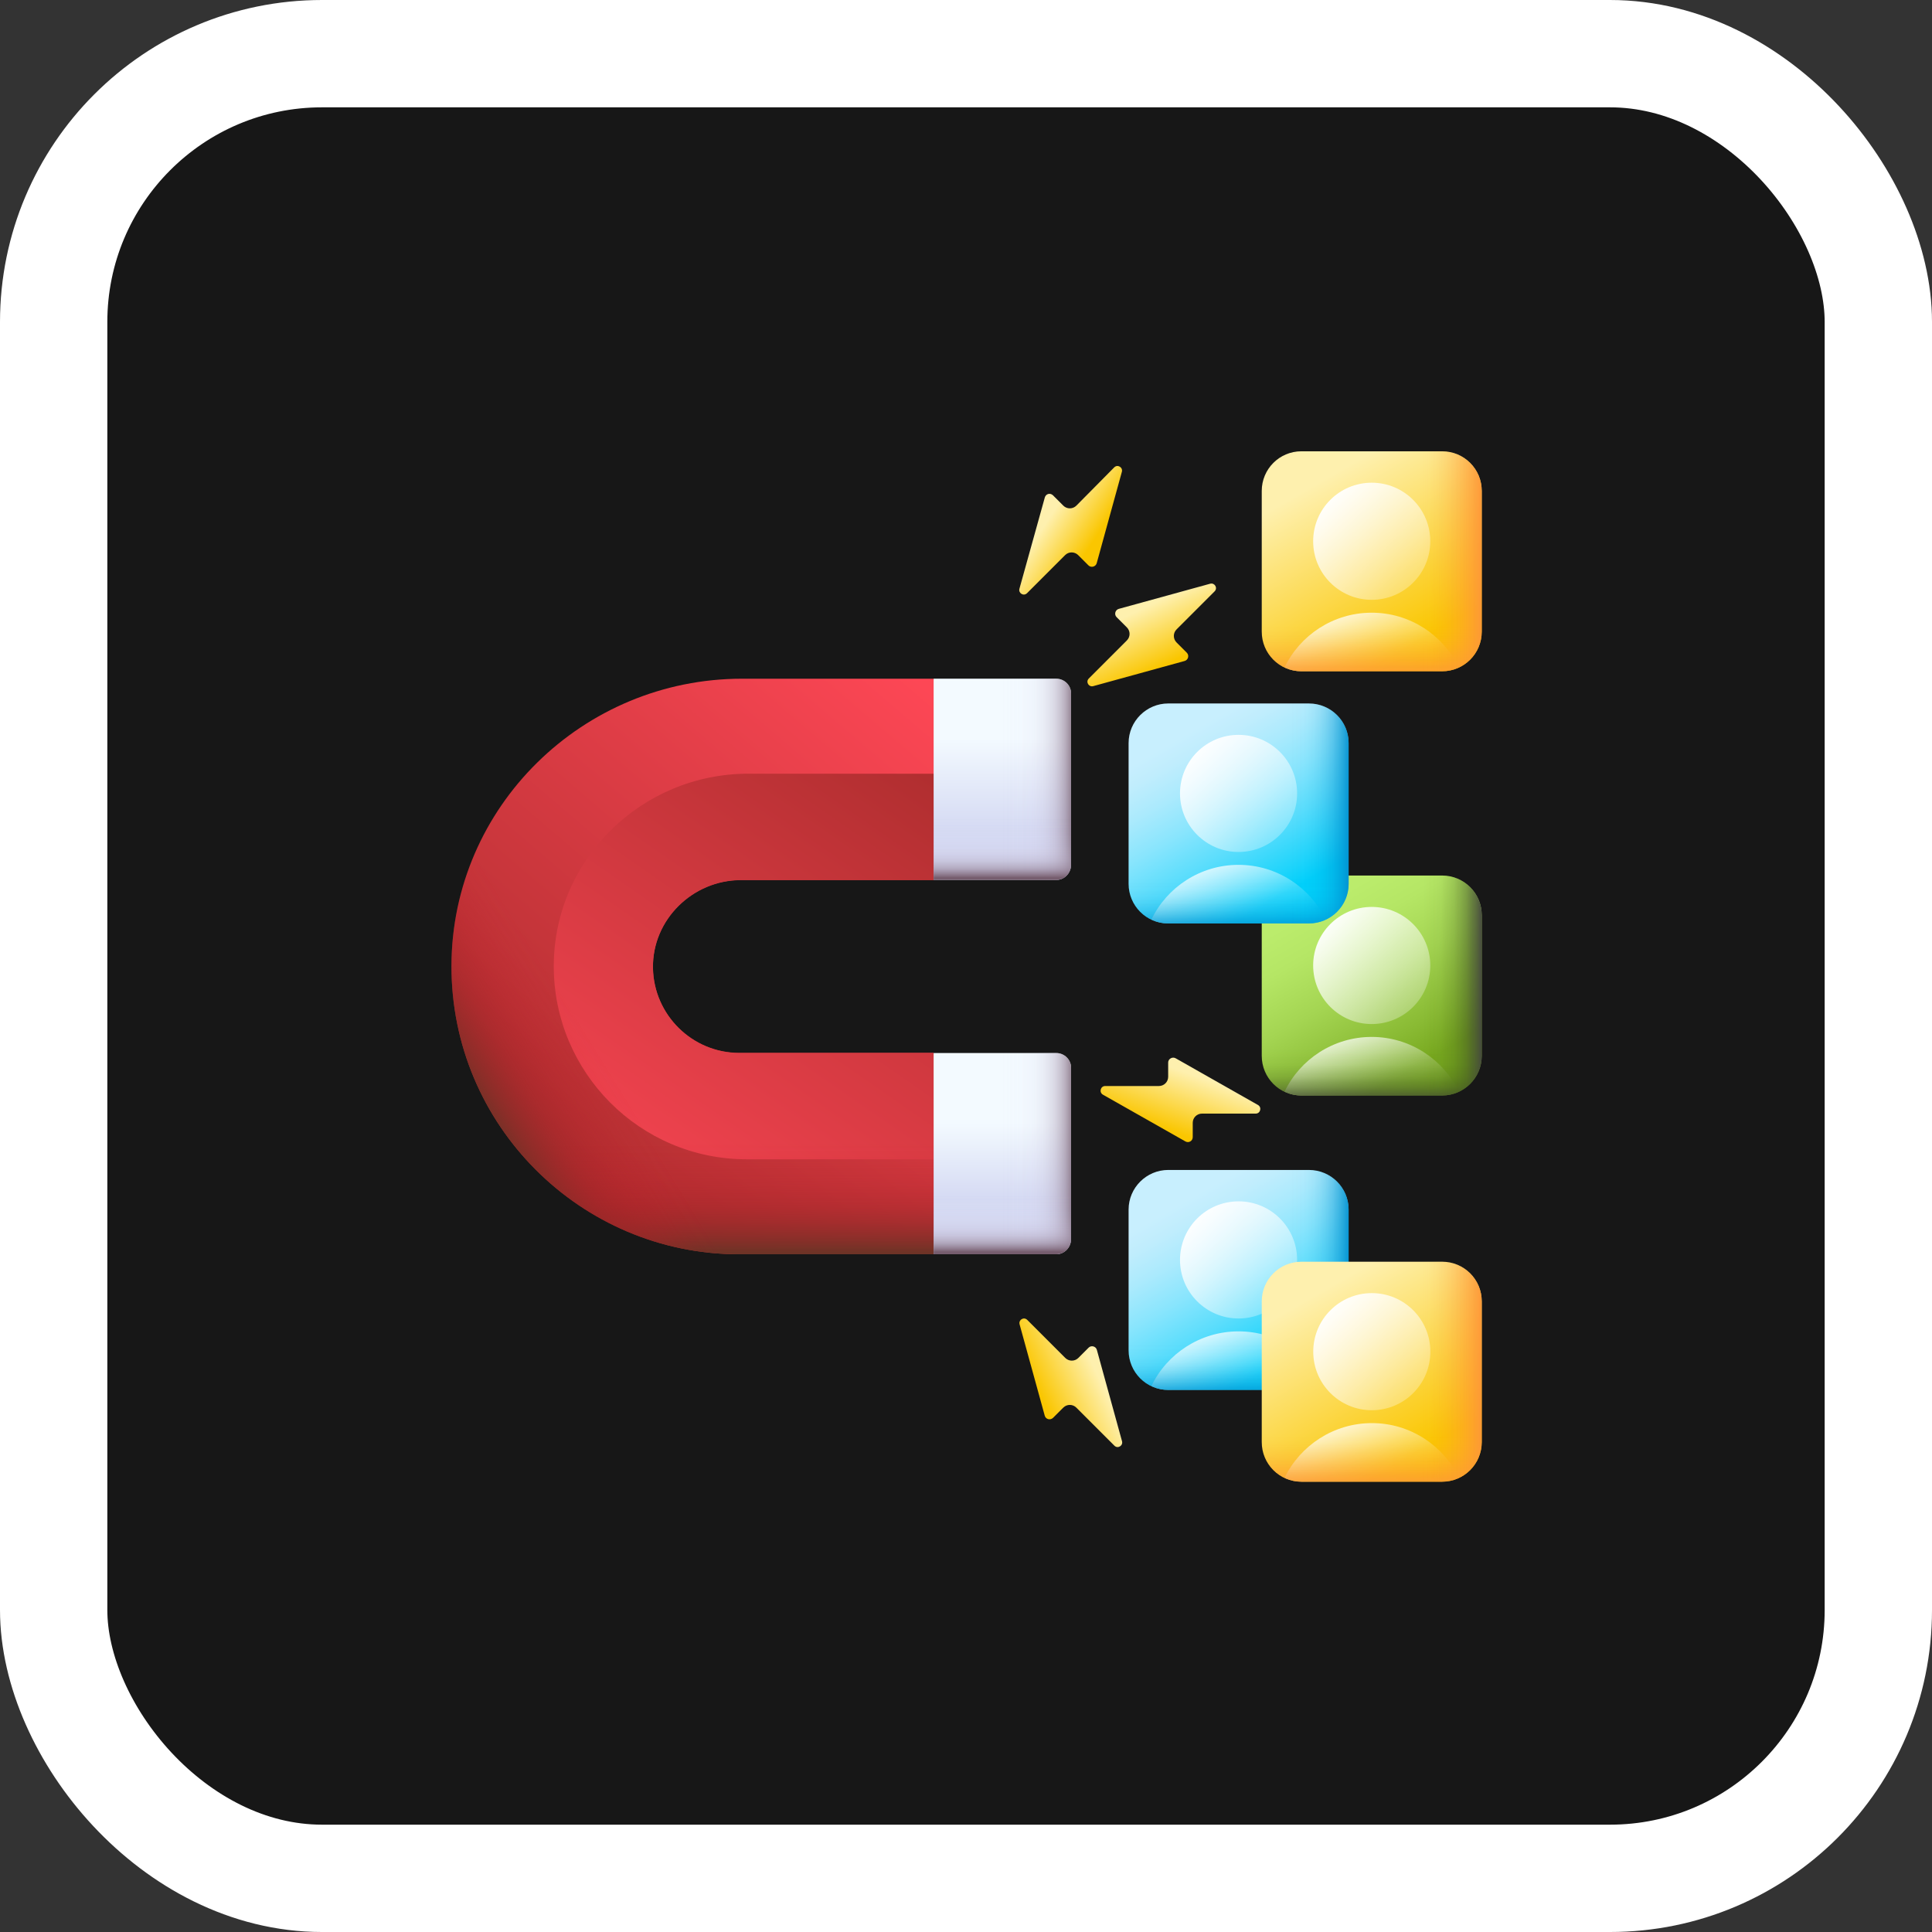 <svg width="90" height="90" viewBox="0 0 90 90" fill="none" xmlns="http://www.w3.org/2000/svg">
<rect x="0" y="0" width="90" height="90" fill="#333333" stroke="none"/>
<rect x="2.5" y="2.5" width="85" height="85" rx="12.5" fill="#171717"/>
<g clip-path="url(#clip0_5394_8075)">
<path d="M43.485 58.429H34.438C27.032 58.429 21.012 52.392 21.031 44.985C21.05 37.579 27.153 31.617 34.569 31.617H43.485L45.538 36.304L43.485 40.992H34.513C32.263 40.992 30.378 42.839 30.416 45.089C30.453 47.273 32.244 49.045 34.438 49.045H43.485L45.126 53.995L43.485 58.429Z" fill="url(#paint0_linear_5394_8075)"/>
<path d="M45.054 53.788L43.488 49.054H34.441C32.247 49.054 30.456 47.282 30.419 45.098C30.381 42.848 32.266 41.001 34.516 41.001H43.488L45.129 37.26V36.501C45.129 36.248 44.922 36.042 44.669 36.042H34.863C29.894 36.042 25.806 40.035 25.797 44.995C25.788 49.963 29.819 54.004 34.778 54.004H44.66C44.829 54.004 44.969 53.92 45.054 53.788Z" fill="url(#paint1_linear_5394_8075)"/>
<path d="M43.485 49.054H34.438C32.244 49.054 30.453 47.282 30.416 45.098C30.416 45.07 30.416 45.051 30.416 45.023H21.031C21.031 52.41 27.041 58.429 34.438 58.429H43.485L45.126 54.004L43.485 49.054Z" fill="url(#paint2_linear_5394_8075)"/>
<path d="M49.202 40.992H43.492V31.616H49.202C49.586 31.616 49.895 31.926 49.895 32.301V40.298C49.886 40.682 49.577 40.992 49.202 40.992Z" fill="url(#paint3_linear_5394_8075)"/>
<path d="M49.202 40.992H43.492V31.616H49.202C49.586 31.616 49.895 31.926 49.895 32.301V40.298C49.886 40.682 49.577 40.992 49.202 40.992Z" fill="url(#paint4_linear_5394_8075)"/>
<path d="M49.202 58.429H43.492V49.054H49.202C49.586 49.054 49.895 49.363 49.895 49.738V57.735C49.886 58.12 49.577 58.429 49.202 58.429Z" fill="url(#paint5_linear_5394_8075)"/>
<path d="M49.202 58.429H43.492V49.054H49.202C49.586 49.054 49.895 49.363 49.895 49.738V57.735C49.886 58.12 49.577 58.429 49.202 58.429Z" fill="url(#paint6_linear_5394_8075)"/>
<path d="M49.202 58.429H43.492V53.742H49.886V57.745C49.886 58.12 49.577 58.429 49.202 58.429Z" fill="url(#paint7_linear_5394_8075)"/>
<path d="M49.202 40.992H43.492V36.304H49.886V40.307C49.886 40.682 49.577 40.992 49.202 40.992Z" fill="url(#paint8_linear_5394_8075)"/>
<path d="M36.538 49.054H34.438C32.244 49.054 30.453 47.282 30.416 45.098C30.378 42.848 32.263 41.001 34.513 41.001H36.538V31.617H34.569C27.153 31.617 21.05 37.579 21.031 44.985C21.012 52.392 27.032 58.429 34.438 58.429H36.538V49.054Z" fill="url(#paint9_linear_5394_8075)"/>
<path d="M54.421 54.501H60.974C61.996 54.501 62.821 55.326 62.821 56.348V62.901C62.821 63.923 61.996 64.748 60.974 64.748H54.421C53.399 64.748 52.574 63.923 52.574 62.901V56.348C52.574 55.326 53.409 54.501 54.421 54.501Z" fill="url(#paint10_linear_5394_8075)"/>
<path d="M57.697 61.42C59.204 61.42 60.425 60.198 60.425 58.691C60.425 57.185 59.204 55.963 57.697 55.963C56.19 55.963 54.969 57.185 54.969 58.691C54.969 60.198 56.19 61.42 57.697 61.42Z" fill="url(#paint11_linear_5394_8075)"/>
<path d="M54.415 64.748H60.968C61.249 64.748 61.512 64.682 61.756 64.57C61.024 63.06 59.477 62.02 57.696 62.02C55.915 62.02 54.359 63.06 53.637 64.57C53.871 64.682 54.134 64.748 54.415 64.748Z" fill="url(#paint12_linear_5394_8075)"/>
<path d="M52.574 58.598V62.901C52.574 63.923 53.399 64.748 54.421 64.748H60.974C61.996 64.748 62.821 63.923 62.821 62.901V58.598H52.574Z" fill="url(#paint13_linear_5394_8075)"/>
<path d="M60.979 54.501H56.629V64.748H60.979C62.001 64.748 62.826 63.923 62.826 62.901V56.348C62.826 55.326 62.001 54.501 60.979 54.501Z" fill="url(#paint14_linear_5394_8075)"/>
<path d="M60.624 21.023H67.178C68.2 21.023 69.025 21.848 69.025 22.87V29.423C69.025 30.445 68.2 31.27 67.178 31.27H60.624C59.602 31.27 58.777 30.445 58.777 29.423V22.87C58.777 21.848 59.602 21.023 60.624 21.023Z" fill="url(#paint15_linear_5394_8075)"/>
<path d="M63.9 27.942C65.407 27.942 66.628 26.72 66.628 25.214C66.628 23.707 65.407 22.486 63.9 22.486C62.393 22.486 61.172 23.707 61.172 25.214C61.172 26.72 62.393 27.942 63.9 27.942Z" fill="url(#paint16_linear_5394_8075)"/>
<path d="M60.618 31.27H67.171C67.453 31.27 67.715 31.204 67.959 31.092C67.228 29.582 65.681 28.542 63.899 28.542C62.118 28.542 60.562 29.582 59.84 31.092C60.074 31.204 60.337 31.27 60.618 31.27Z" fill="url(#paint17_linear_5394_8075)"/>
<path d="M58.777 25.12V29.423C58.777 30.445 59.602 31.27 60.624 31.27H67.178C68.2 31.27 69.025 30.445 69.025 29.423V25.12H58.777Z" fill="url(#paint18_linear_5394_8075)"/>
<path d="M67.178 21.023H62.828V31.27H67.178C68.2 31.27 69.025 30.445 69.025 29.423V22.87C69.025 21.848 68.2 21.023 67.178 21.023Z" fill="url(#paint19_linear_5394_8075)"/>
<path d="M60.624 58.776H67.178C68.2 58.776 69.025 59.601 69.025 60.623V67.176C69.025 68.198 68.2 69.023 67.178 69.023H60.624C59.602 69.023 58.777 68.198 58.777 67.176V60.623C58.777 59.601 59.602 58.776 60.624 58.776Z" fill="url(#paint20_linear_5394_8075)"/>
<path d="M63.904 65.694C65.411 65.694 66.632 64.473 66.632 62.966C66.632 61.46 65.411 60.238 63.904 60.238C62.397 60.238 61.176 61.46 61.176 62.966C61.176 64.473 62.397 65.694 63.904 65.694Z" fill="url(#paint21_linear_5394_8075)"/>
<path d="M60.627 69.023H67.181C67.462 69.023 67.724 68.957 67.968 68.844C67.237 67.335 65.69 66.294 63.909 66.294C62.127 66.294 60.571 67.335 59.84 68.844C60.084 68.957 60.346 69.023 60.627 69.023Z" fill="url(#paint22_linear_5394_8075)"/>
<path d="M58.777 62.873V67.176C58.777 68.198 59.602 69.023 60.624 69.023H67.178C68.2 69.023 69.025 68.198 69.025 67.176V62.873H58.777Z" fill="url(#paint23_linear_5394_8075)"/>
<path d="M67.178 58.776H62.828V69.023H67.178C68.2 69.023 69.025 68.198 69.025 67.176V60.623C69.025 59.601 68.2 58.776 67.178 58.776Z" fill="url(#paint24_linear_5394_8075)"/>
<path d="M60.624 40.785H67.178C68.2 40.785 69.025 41.61 69.025 42.632V49.185C69.025 50.207 68.2 51.032 67.178 51.032H60.624C59.602 51.032 58.777 50.207 58.777 49.185V42.632C58.777 41.61 59.602 40.785 60.624 40.785Z" fill="url(#paint25_linear_5394_8075)"/>
<path d="M63.9 47.704C65.407 47.704 66.628 46.483 66.628 44.976C66.628 43.469 65.407 42.248 63.9 42.248C62.393 42.248 61.172 43.469 61.172 44.976C61.172 46.483 62.393 47.704 63.9 47.704Z" fill="url(#paint26_linear_5394_8075)"/>
<path d="M60.618 51.032H67.171C67.453 51.032 67.715 50.967 67.959 50.854C67.228 49.345 65.681 48.304 63.899 48.304C62.118 48.304 60.562 49.345 59.84 50.854C60.074 50.967 60.337 51.032 60.618 51.032Z" fill="url(#paint27_linear_5394_8075)"/>
<path d="M58.777 44.882V49.185C58.777 50.207 59.602 51.032 60.624 51.032H67.178C68.2 51.032 69.025 50.207 69.025 49.185V44.882H58.777Z" fill="url(#paint28_linear_5394_8075)"/>
<path d="M67.178 40.785H62.828V51.032H67.178C68.2 51.032 69.025 50.207 69.025 49.185V42.632C69.025 41.61 68.2 40.785 67.178 40.785Z" fill="url(#paint29_linear_5394_8075)"/>
<path d="M54.421 32.77H60.974C61.996 32.77 62.821 33.595 62.821 34.617V41.17C62.821 42.191 61.996 43.017 60.974 43.017H54.421C53.399 43.017 52.574 42.191 52.574 41.17V34.617C52.574 33.595 53.409 32.77 54.421 32.77Z" fill="url(#paint30_linear_5394_8075)"/>
<path d="M57.697 39.688C59.204 39.688 60.425 38.467 60.425 36.96C60.425 35.453 59.204 34.232 57.697 34.232C56.19 34.232 54.969 35.453 54.969 36.96C54.969 38.467 56.19 39.688 57.697 39.688Z" fill="url(#paint31_linear_5394_8075)"/>
<path d="M54.415 43.017H60.968C61.249 43.017 61.512 42.951 61.756 42.838C61.024 41.329 59.477 40.288 57.696 40.288C55.915 40.288 54.359 41.329 53.637 42.838C53.871 42.951 54.134 43.017 54.415 43.017Z" fill="url(#paint32_linear_5394_8075)"/>
<path d="M52.574 36.867V41.17C52.574 42.191 53.399 43.017 54.421 43.017H60.974C61.996 43.017 62.821 42.191 62.821 41.17V36.867H52.574Z" fill="url(#paint33_linear_5394_8075)"/>
<path d="M60.979 32.77H56.629V43.017H60.979C62.001 43.017 62.826 42.191 62.826 41.17V34.617C62.826 33.595 62.001 32.77 60.979 32.77Z" fill="url(#paint34_linear_5394_8075)"/>
<path d="M55.287 30.407L54.809 29.929C54.64 29.76 54.64 29.488 54.809 29.32L56.581 27.548C56.74 27.388 56.581 27.135 56.374 27.192L52.118 28.363C51.949 28.41 51.893 28.626 52.015 28.748L52.493 29.226C52.662 29.395 52.662 29.666 52.493 29.835L50.721 31.607C50.562 31.767 50.721 32.02 50.927 31.963L55.184 30.791C55.352 30.745 55.409 30.529 55.287 30.407Z" fill="url(#paint35_linear_5394_8075)"/>
<path d="M55.562 52.973V52.307C55.562 52.063 55.759 51.876 55.993 51.876H58.496C58.712 51.876 58.796 51.585 58.599 51.473L54.765 49.298C54.615 49.213 54.418 49.326 54.418 49.495V50.16C54.418 50.404 54.221 50.591 53.987 50.591H51.484C51.268 50.591 51.184 50.882 51.38 50.995L55.215 53.169C55.374 53.263 55.562 53.151 55.562 52.973Z" fill="url(#paint36_linear_5394_8075)"/>
<path d="M49.053 66.051L49.531 65.573C49.7 65.404 49.971 65.404 50.14 65.573L51.912 67.345C52.071 67.504 52.325 67.345 52.268 67.138L51.096 62.882C51.05 62.713 50.834 62.657 50.712 62.779L50.234 63.257C50.065 63.426 49.793 63.426 49.624 63.257L47.852 61.485C47.693 61.326 47.44 61.485 47.496 61.691L48.668 65.948C48.715 66.117 48.921 66.173 49.053 66.051Z" fill="url(#paint37_linear_5394_8075)"/>
<path d="M49.054 23.076L49.532 23.554C49.701 23.723 49.973 23.723 50.142 23.554L51.904 21.773C52.064 21.613 52.317 21.773 52.261 21.979L51.089 26.235C51.042 26.404 50.826 26.46 50.704 26.338L50.226 25.86C50.057 25.691 49.785 25.691 49.617 25.86L47.845 27.632C47.685 27.791 47.432 27.632 47.489 27.426L48.67 23.179C48.717 23.001 48.923 22.945 49.054 23.076Z" fill="url(#paint38_linear_5394_8075)"/>
</g>
<rect x="2.5" y="2.5" width="85" height="85" rx="12.5" stroke="white" stroke-width="5"/>
<defs>
<linearGradient id="paint0_linear_5394_8075" x1="45.375" y1="33.903" x2="24.791" y2="58.029" gradientUnits="userSpaceOnUse">
<stop stop-color="#FD4755"/>
<stop offset="1" stop-color="#A72B2B"/>
</linearGradient>
<linearGradient id="paint1_linear_5394_8075" x1="28.24" y1="58.339" x2="45.483" y2="33.544" gradientUnits="userSpaceOnUse">
<stop stop-color="#FD4755"/>
<stop offset="1" stop-color="#A72B2B"/>
</linearGradient>
<linearGradient id="paint2_linear_5394_8075" x1="33.077" y1="53.237" x2="33.077" y2="58.348" gradientUnits="userSpaceOnUse">
<stop stop-color="#C41926" stop-opacity="0"/>
<stop offset="0.162" stop-color="#BF1A26" stop-opacity="0.051"/>
<stop offset="0.371" stop-color="#B21E26" stop-opacity="0.198"/>
<stop offset="0.605" stop-color="#9D2426" stop-opacity="0.441"/>
<stop offset="0.856" stop-color="#802D26" stop-opacity="0.776"/>
<stop offset="1" stop-color="#6D3326"/>
</linearGradient>
<linearGradient id="paint3_linear_5394_8075" x1="46.688" y1="34.423" x2="46.688" y2="38.657" gradientUnits="userSpaceOnUse">
<stop stop-color="#F3FAFF"/>
<stop offset="1" stop-color="#D5DAF3"/>
</linearGradient>
<linearGradient id="paint4_linear_5394_8075" x1="46.483" y1="36.308" x2="50.133" y2="36.308" gradientUnits="userSpaceOnUse">
<stop stop-color="#DBD5EF" stop-opacity="0"/>
<stop offset="0.267" stop-color="#D8D2EC" stop-opacity="0.023"/>
<stop offset="0.443" stop-color="#D1C9E2" stop-opacity="0.098"/>
<stop offset="0.593" stop-color="#C4B9D1" stop-opacity="0.225"/>
<stop offset="0.729" stop-color="#B2A4BA" stop-opacity="0.405"/>
<stop offset="0.855" stop-color="#9A889C" stop-opacity="0.638"/>
<stop offset="0.971" stop-color="#7E6678" stop-opacity="0.92"/>
<stop offset="1" stop-color="#765D6E"/>
</linearGradient>
<linearGradient id="paint5_linear_5394_8075" x1="46.688" y1="52.334" x2="46.688" y2="55.843" gradientUnits="userSpaceOnUse">
<stop stop-color="#F3FAFF"/>
<stop offset="1" stop-color="#D5DAF3"/>
</linearGradient>
<linearGradient id="paint6_linear_5394_8075" x1="46.483" y1="53.738" x2="50.133" y2="53.738" gradientUnits="userSpaceOnUse">
<stop stop-color="#DBD5EF" stop-opacity="0"/>
<stop offset="0.267" stop-color="#D8D2EC" stop-opacity="0.023"/>
<stop offset="0.443" stop-color="#D1C9E2" stop-opacity="0.098"/>
<stop offset="0.593" stop-color="#C4B9D1" stop-opacity="0.225"/>
<stop offset="0.729" stop-color="#B2A4BA" stop-opacity="0.405"/>
<stop offset="0.855" stop-color="#9A889C" stop-opacity="0.638"/>
<stop offset="0.971" stop-color="#7E6678" stop-opacity="0.92"/>
<stop offset="1" stop-color="#765D6E"/>
</linearGradient>
<linearGradient id="paint7_linear_5394_8075" x1="46.688" y1="55.542" x2="46.688" y2="58.315" gradientUnits="userSpaceOnUse">
<stop stop-color="#DBD5EF" stop-opacity="0"/>
<stop offset="0.267" stop-color="#D8D2EC" stop-opacity="0.023"/>
<stop offset="0.443" stop-color="#D1C9E2" stop-opacity="0.098"/>
<stop offset="0.593" stop-color="#C4B9D1" stop-opacity="0.225"/>
<stop offset="0.729" stop-color="#B2A4BA" stop-opacity="0.405"/>
<stop offset="0.855" stop-color="#9A889C" stop-opacity="0.638"/>
<stop offset="0.971" stop-color="#7E6678" stop-opacity="0.92"/>
<stop offset="1" stop-color="#765D6E"/>
</linearGradient>
<linearGradient id="paint8_linear_5394_8075" x1="46.688" y1="38.112" x2="46.688" y2="40.885" gradientUnits="userSpaceOnUse">
<stop stop-color="#DBD5EF" stop-opacity="0"/>
<stop offset="0.267" stop-color="#D8D2EC" stop-opacity="0.023"/>
<stop offset="0.443" stop-color="#D1C9E2" stop-opacity="0.098"/>
<stop offset="0.593" stop-color="#C4B9D1" stop-opacity="0.225"/>
<stop offset="0.729" stop-color="#B2A4BA" stop-opacity="0.405"/>
<stop offset="0.855" stop-color="#9A889C" stop-opacity="0.638"/>
<stop offset="0.971" stop-color="#7E6678" stop-opacity="0.92"/>
<stop offset="1" stop-color="#765D6E"/>
</linearGradient>
<linearGradient id="paint9_linear_5394_8075" x1="27.711" y1="48.662" x2="22.498" y2="51.87" gradientUnits="userSpaceOnUse">
<stop stop-color="#C41926" stop-opacity="0"/>
<stop offset="0.162" stop-color="#BF1A26" stop-opacity="0.051"/>
<stop offset="0.371" stop-color="#B21E26" stop-opacity="0.198"/>
<stop offset="0.605" stop-color="#9D2426" stop-opacity="0.441"/>
<stop offset="0.856" stop-color="#802D26" stop-opacity="0.776"/>
<stop offset="1" stop-color="#6D3326"/>
</linearGradient>
<linearGradient id="paint10_linear_5394_8075" x1="55.502" y1="55.79" x2="59.849" y2="63.368" gradientUnits="userSpaceOnUse">
<stop stop-color="#C8EFFE"/>
<stop offset="0.103" stop-color="#C0EDFD"/>
<stop offset="0.258" stop-color="#ABEAFD"/>
<stop offset="0.447" stop-color="#89E5FD"/>
<stop offset="0.661" stop-color="#5ADDFC"/>
<stop offset="0.895" stop-color="#1ED4FB"/>
<stop offset="1" stop-color="#01D0FB"/>
</linearGradient>
<linearGradient id="paint11_linear_5394_8075" x1="62.874" y1="63.872" x2="55.555" y2="56.553" gradientUnits="userSpaceOnUse">
<stop stop-color="white" stop-opacity="0"/>
<stop offset="0.092" stop-color="white" stop-opacity="0.024"/>
<stop offset="0.218" stop-color="white" stop-opacity="0.092"/>
<stop offset="0.362" stop-color="white" stop-opacity="0.203"/>
<stop offset="0.52" stop-color="white" stop-opacity="0.359"/>
<stop offset="0.69" stop-color="white" stop-opacity="0.559"/>
<stop offset="0.866" stop-color="white" stop-opacity="0.798"/>
<stop offset="1" stop-color="white"/>
</linearGradient>
<linearGradient id="paint12_linear_5394_8075" x1="58.029" y1="65.596" x2="56.626" y2="61.285" gradientUnits="userSpaceOnUse">
<stop stop-color="white" stop-opacity="0"/>
<stop offset="0.092" stop-color="white" stop-opacity="0.024"/>
<stop offset="0.218" stop-color="white" stop-opacity="0.092"/>
<stop offset="0.362" stop-color="white" stop-opacity="0.203"/>
<stop offset="0.52" stop-color="white" stop-opacity="0.359"/>
<stop offset="0.69" stop-color="white" stop-opacity="0.559"/>
<stop offset="0.866" stop-color="white" stop-opacity="0.798"/>
<stop offset="1" stop-color="white"/>
</linearGradient>
<linearGradient id="paint13_linear_5394_8075" x1="57.701" y1="62.609" x2="57.701" y2="65.094" gradientUnits="userSpaceOnUse">
<stop stop-color="#0290CF" stop-opacity="0"/>
<stop offset="0.219" stop-color="#0290CF" stop-opacity="0.013"/>
<stop offset="0.364" stop-color="#0290CF" stop-opacity="0.056"/>
<stop offset="0.487" stop-color="#0290CF" stop-opacity="0.128"/>
<stop offset="0.599" stop-color="#0290CF" stop-opacity="0.231"/>
<stop offset="0.702" stop-color="#0290CF" stop-opacity="0.364"/>
<stop offset="0.799" stop-color="#0290CF" stop-opacity="0.528"/>
<stop offset="0.892" stop-color="#0290CF" stop-opacity="0.722"/>
<stop offset="0.979" stop-color="#0290CF" stop-opacity="0.941"/>
<stop offset="1" stop-color="#0290CF"/>
</linearGradient>
<linearGradient id="paint14_linear_5394_8075" x1="60.103" y1="59.624" x2="62.902" y2="59.624" gradientUnits="userSpaceOnUse">
<stop stop-color="#0290CF" stop-opacity="0"/>
<stop offset="0.219" stop-color="#0290CF" stop-opacity="0.013"/>
<stop offset="0.364" stop-color="#0290CF" stop-opacity="0.056"/>
<stop offset="0.487" stop-color="#0290CF" stop-opacity="0.128"/>
<stop offset="0.599" stop-color="#0290CF" stop-opacity="0.231"/>
<stop offset="0.702" stop-color="#0290CF" stop-opacity="0.364"/>
<stop offset="0.799" stop-color="#0290CF" stop-opacity="0.528"/>
<stop offset="0.892" stop-color="#0290CF" stop-opacity="0.722"/>
<stop offset="0.979" stop-color="#0290CF" stop-opacity="0.941"/>
<stop offset="1" stop-color="#0290CF"/>
</linearGradient>
<linearGradient id="paint15_linear_5394_8075" x1="61.702" y1="22.311" x2="66.049" y2="29.89" gradientUnits="userSpaceOnUse">
<stop stop-color="#FEF0AE"/>
<stop offset="1" stop-color="#FAC600"/>
</linearGradient>
<linearGradient id="paint16_linear_5394_8075" x1="69.074" y1="30.394" x2="61.755" y2="23.075" gradientUnits="userSpaceOnUse">
<stop stop-color="white" stop-opacity="0"/>
<stop offset="0.092" stop-color="white" stop-opacity="0.024"/>
<stop offset="0.218" stop-color="white" stop-opacity="0.092"/>
<stop offset="0.362" stop-color="white" stop-opacity="0.203"/>
<stop offset="0.52" stop-color="white" stop-opacity="0.359"/>
<stop offset="0.69" stop-color="white" stop-opacity="0.559"/>
<stop offset="0.866" stop-color="white" stop-opacity="0.798"/>
<stop offset="1" stop-color="white"/>
</linearGradient>
<linearGradient id="paint17_linear_5394_8075" x1="64.229" y1="32.118" x2="62.826" y2="27.807" gradientUnits="userSpaceOnUse">
<stop stop-color="white" stop-opacity="0"/>
<stop offset="0.092" stop-color="white" stop-opacity="0.024"/>
<stop offset="0.218" stop-color="white" stop-opacity="0.092"/>
<stop offset="0.362" stop-color="white" stop-opacity="0.203"/>
<stop offset="0.52" stop-color="white" stop-opacity="0.359"/>
<stop offset="0.69" stop-color="white" stop-opacity="0.559"/>
<stop offset="0.866" stop-color="white" stop-opacity="0.798"/>
<stop offset="1" stop-color="white"/>
</linearGradient>
<linearGradient id="paint18_linear_5394_8075" x1="63.901" y1="29.131" x2="63.901" y2="31.616" gradientUnits="userSpaceOnUse">
<stop stop-color="#FE9738" stop-opacity="0"/>
<stop offset="0.102" stop-color="#FE9738" stop-opacity="0.02"/>
<stop offset="0.227" stop-color="#FE9738" stop-opacity="0.078"/>
<stop offset="0.361" stop-color="#FE9738" stop-opacity="0.175"/>
<stop offset="0.505" stop-color="#FE9738" stop-opacity="0.31"/>
<stop offset="0.654" stop-color="#FE9738" stop-opacity="0.483"/>
<stop offset="0.808" stop-color="#FE9738" stop-opacity="0.695"/>
<stop offset="0.965" stop-color="#FE9738" stop-opacity="0.94"/>
<stop offset="1" stop-color="#FE9738"/>
</linearGradient>
<linearGradient id="paint19_linear_5394_8075" x1="66.299" y1="26.146" x2="69.098" y2="26.146" gradientUnits="userSpaceOnUse">
<stop stop-color="#FE9738" stop-opacity="0"/>
<stop offset="0.102" stop-color="#FE9738" stop-opacity="0.02"/>
<stop offset="0.227" stop-color="#FE9738" stop-opacity="0.078"/>
<stop offset="0.361" stop-color="#FE9738" stop-opacity="0.175"/>
<stop offset="0.505" stop-color="#FE9738" stop-opacity="0.31"/>
<stop offset="0.654" stop-color="#FE9738" stop-opacity="0.483"/>
<stop offset="0.808" stop-color="#FE9738" stop-opacity="0.695"/>
<stop offset="0.965" stop-color="#FE9738" stop-opacity="0.94"/>
<stop offset="1" stop-color="#FE9738"/>
</linearGradient>
<linearGradient id="paint20_linear_5394_8075" x1="61.702" y1="60.065" x2="66.049" y2="67.644" gradientUnits="userSpaceOnUse">
<stop stop-color="#FEF0AE"/>
<stop offset="1" stop-color="#FAC600"/>
</linearGradient>
<linearGradient id="paint21_linear_5394_8075" x1="69.078" y1="68.147" x2="61.759" y2="60.828" gradientUnits="userSpaceOnUse">
<stop stop-color="white" stop-opacity="0"/>
<stop offset="0.092" stop-color="white" stop-opacity="0.024"/>
<stop offset="0.218" stop-color="white" stop-opacity="0.092"/>
<stop offset="0.362" stop-color="white" stop-opacity="0.203"/>
<stop offset="0.52" stop-color="white" stop-opacity="0.359"/>
<stop offset="0.69" stop-color="white" stop-opacity="0.559"/>
<stop offset="0.866" stop-color="white" stop-opacity="0.798"/>
<stop offset="1" stop-color="white"/>
</linearGradient>
<linearGradient id="paint22_linear_5394_8075" x1="64.238" y1="69.871" x2="62.835" y2="65.561" gradientUnits="userSpaceOnUse">
<stop stop-color="white" stop-opacity="0"/>
<stop offset="0.092" stop-color="white" stop-opacity="0.024"/>
<stop offset="0.218" stop-color="white" stop-opacity="0.092"/>
<stop offset="0.362" stop-color="white" stop-opacity="0.203"/>
<stop offset="0.52" stop-color="white" stop-opacity="0.359"/>
<stop offset="0.69" stop-color="white" stop-opacity="0.559"/>
<stop offset="0.866" stop-color="white" stop-opacity="0.798"/>
<stop offset="1" stop-color="white"/>
</linearGradient>
<linearGradient id="paint23_linear_5394_8075" x1="63.901" y1="66.885" x2="63.901" y2="69.37" gradientUnits="userSpaceOnUse">
<stop stop-color="#FE9738" stop-opacity="0"/>
<stop offset="0.102" stop-color="#FE9738" stop-opacity="0.02"/>
<stop offset="0.227" stop-color="#FE9738" stop-opacity="0.078"/>
<stop offset="0.361" stop-color="#FE9738" stop-opacity="0.175"/>
<stop offset="0.505" stop-color="#FE9738" stop-opacity="0.31"/>
<stop offset="0.654" stop-color="#FE9738" stop-opacity="0.483"/>
<stop offset="0.808" stop-color="#FE9738" stop-opacity="0.695"/>
<stop offset="0.965" stop-color="#FE9738" stop-opacity="0.94"/>
<stop offset="1" stop-color="#FE9738"/>
</linearGradient>
<linearGradient id="paint24_linear_5394_8075" x1="66.299" y1="63.9" x2="69.098" y2="63.9" gradientUnits="userSpaceOnUse">
<stop stop-color="#FE9738" stop-opacity="0"/>
<stop offset="0.102" stop-color="#FE9738" stop-opacity="0.02"/>
<stop offset="0.227" stop-color="#FE9738" stop-opacity="0.078"/>
<stop offset="0.361" stop-color="#FE9738" stop-opacity="0.175"/>
<stop offset="0.505" stop-color="#FE9738" stop-opacity="0.31"/>
<stop offset="0.654" stop-color="#FE9738" stop-opacity="0.483"/>
<stop offset="0.808" stop-color="#FE9738" stop-opacity="0.695"/>
<stop offset="0.965" stop-color="#FE9738" stop-opacity="0.94"/>
<stop offset="1" stop-color="#FE9738"/>
</linearGradient>
<linearGradient id="paint25_linear_5394_8075" x1="61.702" y1="42.075" x2="66.049" y2="49.654" gradientUnits="userSpaceOnUse">
<stop stop-color="#BBEC6C"/>
<stop offset="0.198" stop-color="#B5E665"/>
<stop offset="0.48" stop-color="#A4D552"/>
<stop offset="0.812" stop-color="#89BA33"/>
<stop offset="1" stop-color="#78A91F"/>
</linearGradient>
<linearGradient id="paint26_linear_5394_8075" x1="69.074" y1="50.157" x2="61.755" y2="42.839" gradientUnits="userSpaceOnUse">
<stop stop-color="white" stop-opacity="0"/>
<stop offset="0.092" stop-color="white" stop-opacity="0.024"/>
<stop offset="0.218" stop-color="white" stop-opacity="0.092"/>
<stop offset="0.362" stop-color="white" stop-opacity="0.203"/>
<stop offset="0.52" stop-color="white" stop-opacity="0.359"/>
<stop offset="0.69" stop-color="white" stop-opacity="0.559"/>
<stop offset="0.866" stop-color="white" stop-opacity="0.798"/>
<stop offset="1" stop-color="white"/>
</linearGradient>
<linearGradient id="paint27_linear_5394_8075" x1="64.229" y1="51.882" x2="62.826" y2="47.571" gradientUnits="userSpaceOnUse">
<stop stop-color="white" stop-opacity="0"/>
<stop offset="0.092" stop-color="white" stop-opacity="0.024"/>
<stop offset="0.218" stop-color="white" stop-opacity="0.092"/>
<stop offset="0.362" stop-color="white" stop-opacity="0.203"/>
<stop offset="0.52" stop-color="white" stop-opacity="0.359"/>
<stop offset="0.69" stop-color="white" stop-opacity="0.559"/>
<stop offset="0.866" stop-color="white" stop-opacity="0.798"/>
<stop offset="1" stop-color="white"/>
</linearGradient>
<linearGradient id="paint28_linear_5394_8075" x1="63.901" y1="48.895" x2="63.901" y2="51.38" gradientUnits="userSpaceOnUse">
<stop stop-color="#334C0F" stop-opacity="0"/>
<stop offset="0.29" stop-color="#334B11" stop-opacity="0.045"/>
<stop offset="0.513" stop-color="#364A18" stop-opacity="0.188"/>
<stop offset="0.713" stop-color="#3A4825" stop-opacity="0.429"/>
<stop offset="0.899" stop-color="#404537" stop-opacity="0.767"/>
<stop offset="1" stop-color="#444444"/>
</linearGradient>
<linearGradient id="paint29_linear_5394_8075" x1="66.299" y1="45.91" x2="69.098" y2="45.91" gradientUnits="userSpaceOnUse">
<stop stop-color="#334C0F" stop-opacity="0"/>
<stop offset="0.29" stop-color="#334B11" stop-opacity="0.045"/>
<stop offset="0.513" stop-color="#364A18" stop-opacity="0.188"/>
<stop offset="0.713" stop-color="#3A4825" stop-opacity="0.429"/>
<stop offset="0.899" stop-color="#404537" stop-opacity="0.767"/>
<stop offset="1" stop-color="#444444"/>
</linearGradient>
<linearGradient id="paint30_linear_5394_8075" x1="55.502" y1="34.056" x2="59.849" y2="41.635" gradientUnits="userSpaceOnUse">
<stop stop-color="#C8EFFE"/>
<stop offset="0.103" stop-color="#C0EDFD"/>
<stop offset="0.258" stop-color="#ABEAFD"/>
<stop offset="0.447" stop-color="#89E5FD"/>
<stop offset="0.661" stop-color="#5ADDFC"/>
<stop offset="0.895" stop-color="#1ED4FB"/>
<stop offset="1" stop-color="#01D0FB"/>
</linearGradient>
<linearGradient id="paint31_linear_5394_8075" x1="62.874" y1="42.138" x2="55.555" y2="34.819" gradientUnits="userSpaceOnUse">
<stop stop-color="white" stop-opacity="0"/>
<stop offset="0.092" stop-color="white" stop-opacity="0.024"/>
<stop offset="0.218" stop-color="white" stop-opacity="0.092"/>
<stop offset="0.362" stop-color="white" stop-opacity="0.203"/>
<stop offset="0.52" stop-color="white" stop-opacity="0.359"/>
<stop offset="0.69" stop-color="white" stop-opacity="0.559"/>
<stop offset="0.866" stop-color="white" stop-opacity="0.798"/>
<stop offset="1" stop-color="white"/>
</linearGradient>
<linearGradient id="paint32_linear_5394_8075" x1="58.029" y1="43.862" x2="56.626" y2="39.551" gradientUnits="userSpaceOnUse">
<stop stop-color="white" stop-opacity="0"/>
<stop offset="0.092" stop-color="white" stop-opacity="0.024"/>
<stop offset="0.218" stop-color="white" stop-opacity="0.092"/>
<stop offset="0.362" stop-color="white" stop-opacity="0.203"/>
<stop offset="0.52" stop-color="white" stop-opacity="0.359"/>
<stop offset="0.69" stop-color="white" stop-opacity="0.559"/>
<stop offset="0.866" stop-color="white" stop-opacity="0.798"/>
<stop offset="1" stop-color="white"/>
</linearGradient>
<linearGradient id="paint33_linear_5394_8075" x1="57.701" y1="40.876" x2="57.701" y2="43.36" gradientUnits="userSpaceOnUse">
<stop stop-color="#0290CF" stop-opacity="0"/>
<stop offset="0.219" stop-color="#0290CF" stop-opacity="0.013"/>
<stop offset="0.364" stop-color="#0290CF" stop-opacity="0.056"/>
<stop offset="0.487" stop-color="#0290CF" stop-opacity="0.128"/>
<stop offset="0.599" stop-color="#0290CF" stop-opacity="0.231"/>
<stop offset="0.702" stop-color="#0290CF" stop-opacity="0.364"/>
<stop offset="0.799" stop-color="#0290CF" stop-opacity="0.528"/>
<stop offset="0.892" stop-color="#0290CF" stop-opacity="0.722"/>
<stop offset="0.979" stop-color="#0290CF" stop-opacity="0.941"/>
<stop offset="1" stop-color="#0290CF"/>
</linearGradient>
<linearGradient id="paint34_linear_5394_8075" x1="60.103" y1="37.89" x2="62.902" y2="37.89" gradientUnits="userSpaceOnUse">
<stop stop-color="#0290CF" stop-opacity="0"/>
<stop offset="0.219" stop-color="#0290CF" stop-opacity="0.013"/>
<stop offset="0.364" stop-color="#0290CF" stop-opacity="0.056"/>
<stop offset="0.487" stop-color="#0290CF" stop-opacity="0.128"/>
<stop offset="0.599" stop-color="#0290CF" stop-opacity="0.231"/>
<stop offset="0.702" stop-color="#0290CF" stop-opacity="0.364"/>
<stop offset="0.799" stop-color="#0290CF" stop-opacity="0.528"/>
<stop offset="0.892" stop-color="#0290CF" stop-opacity="0.722"/>
<stop offset="0.979" stop-color="#0290CF" stop-opacity="0.941"/>
<stop offset="1" stop-color="#0290CF"/>
</linearGradient>
<linearGradient id="paint35_linear_5394_8075" x1="53.099" y1="28.413" x2="54.302" y2="30.953" gradientUnits="userSpaceOnUse">
<stop stop-color="#FEF0AE"/>
<stop offset="1" stop-color="#FAC600"/>
</linearGradient>
<linearGradient id="paint36_linear_5394_8075" x1="55.418" y1="50.017" x2="54.473" y2="52.664" gradientUnits="userSpaceOnUse">
<stop stop-color="#FEF0AE"/>
<stop offset="1" stop-color="#FAC600"/>
</linearGradient>
<linearGradient id="paint37_linear_5394_8075" x1="51.044" y1="63.861" x2="48.504" y2="65.064" gradientUnits="userSpaceOnUse">
<stop stop-color="#FEF0AE"/>
<stop offset="1" stop-color="#FAC600"/>
</linearGradient>
<linearGradient id="paint38_linear_5394_8075" x1="48.914" y1="24.073" x2="50.852" y2="25.343" gradientUnits="userSpaceOnUse">
<stop stop-color="#FEF0AE"/>
<stop offset="1" stop-color="#FAC600"/>
</linearGradient>
<clipPath id="clip0_5394_8075">
<rect width="48.001" height="48" fill="white" transform="translate(21.02 21.023)"/>
</clipPath>
</defs>
</svg>

